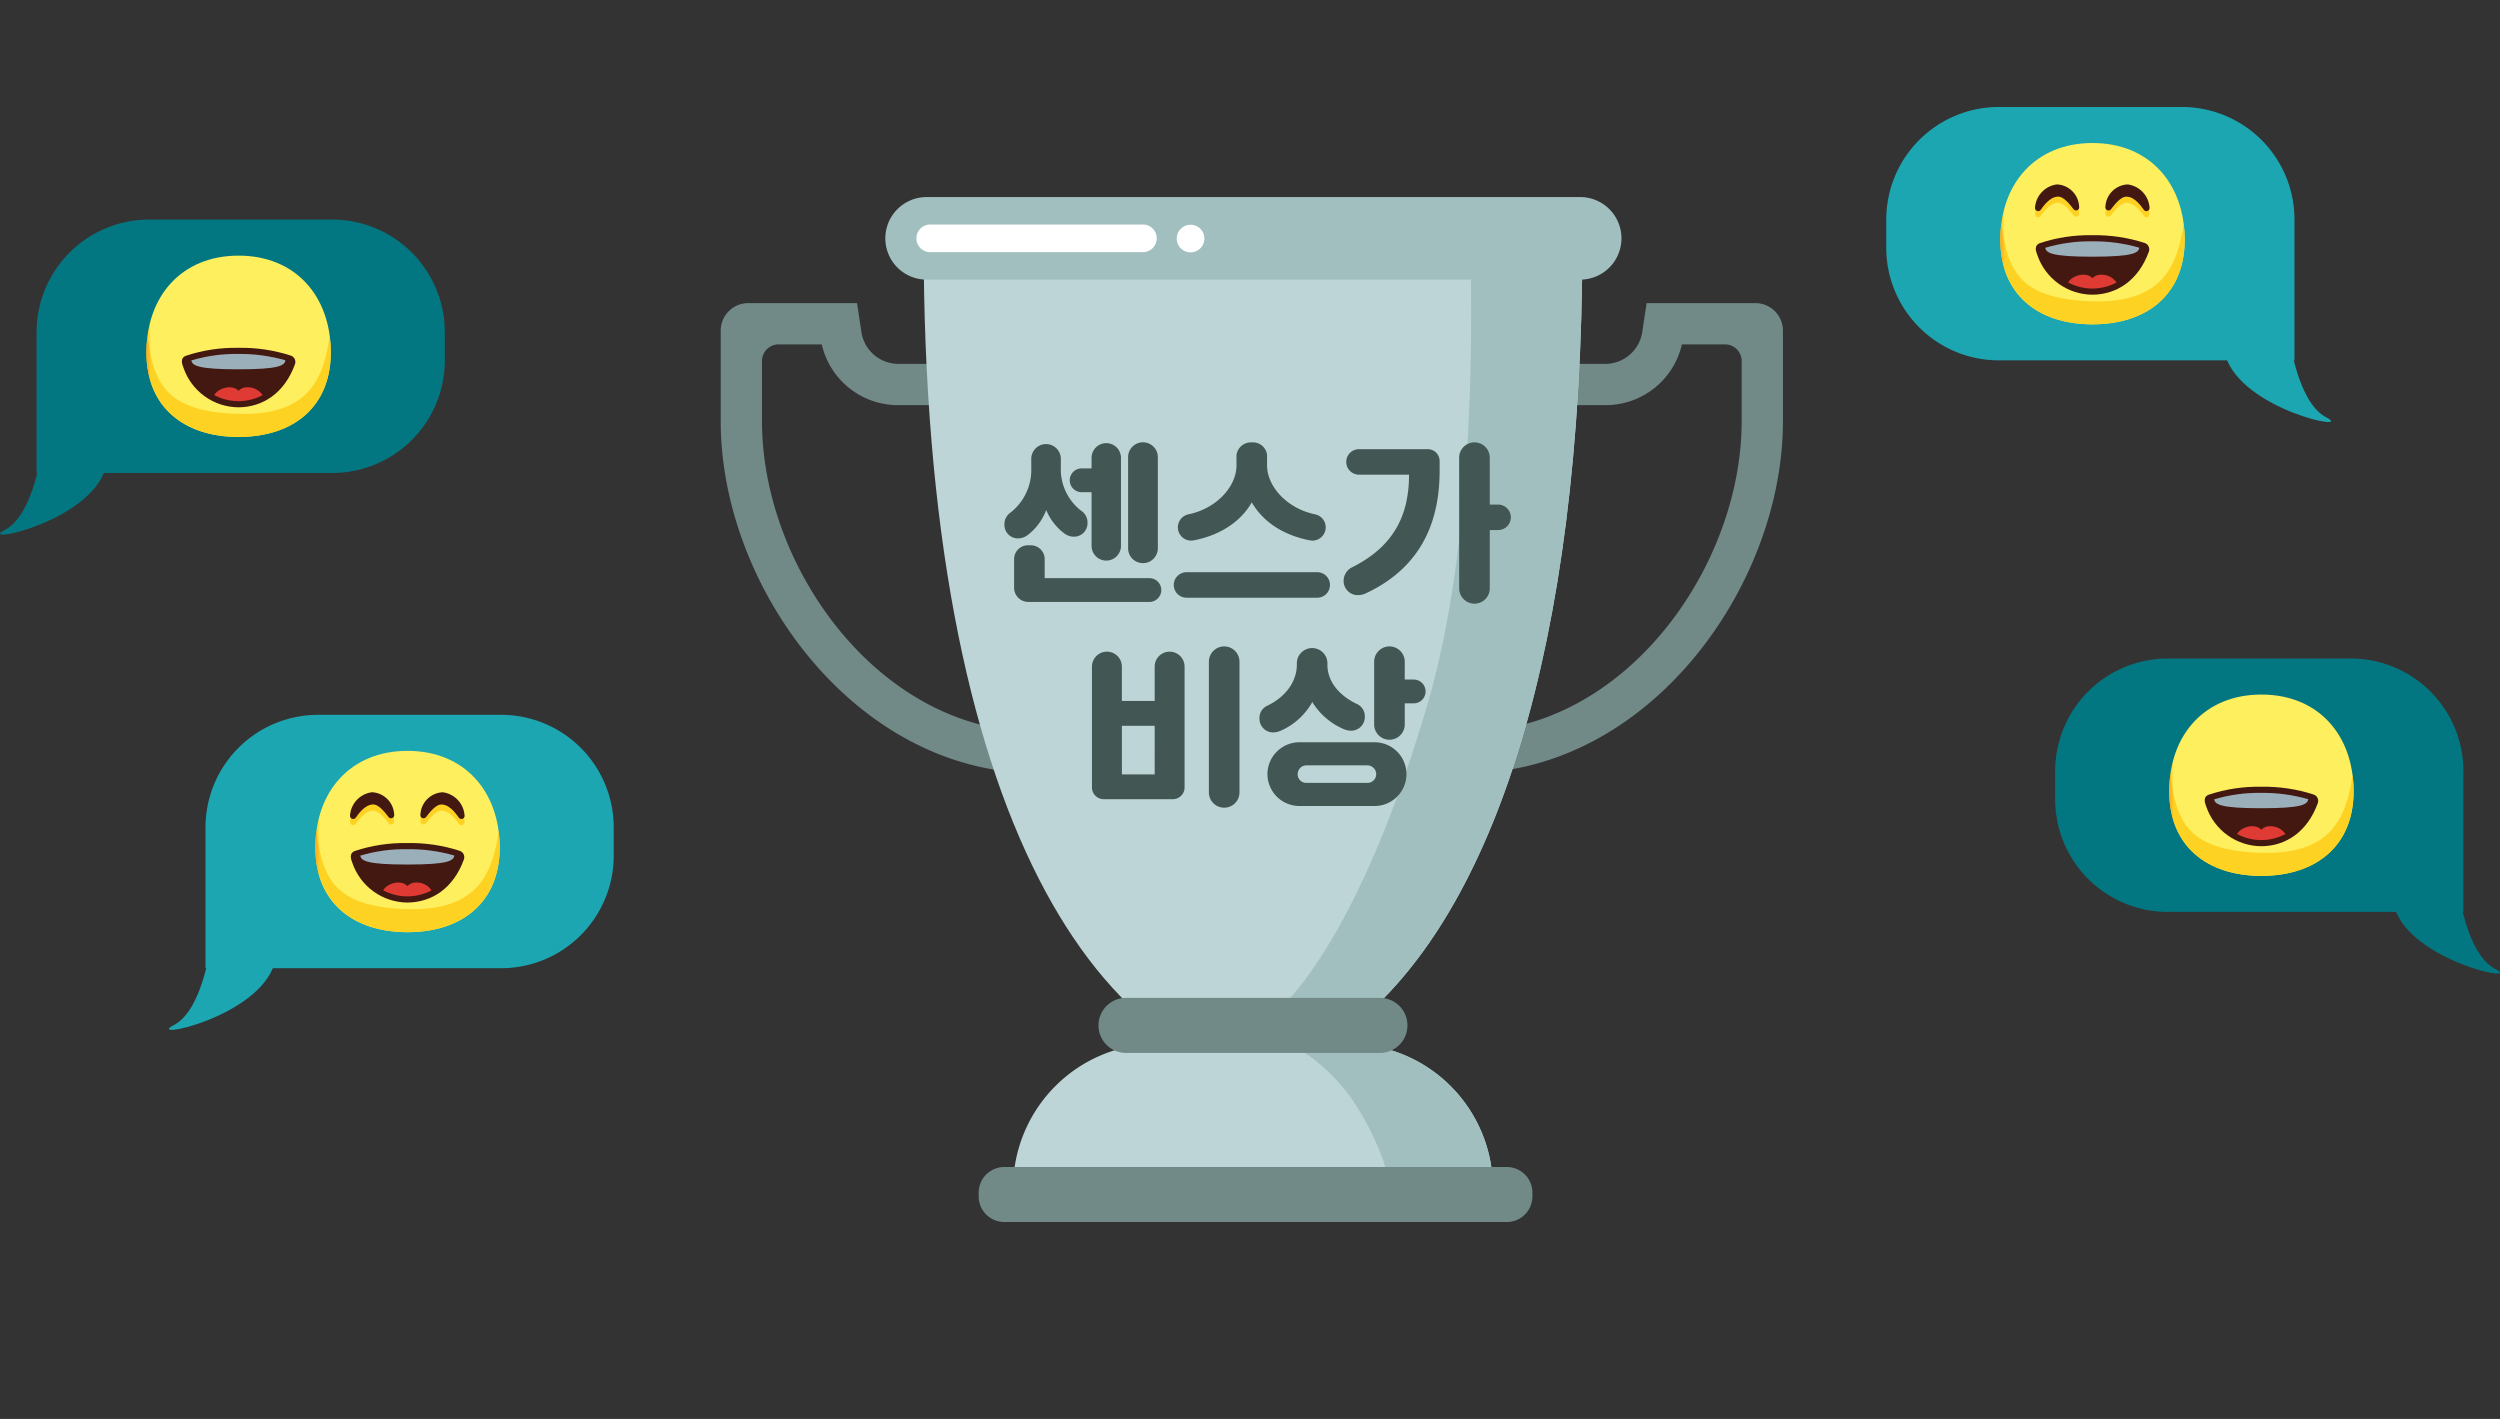 <svg xmlns="http://www.w3.org/2000/svg" xmlns:xlink="http://www.w3.org/1999/xlink" width="444" height="252" viewBox="0 0 444 252">
  <rect x="0" y="0" width="444" height="252" fill="#333333" stroke="none"/>
  <defs>
    <clipPath id="clip-path">
      <rect id="사각형_33674" data-name="사각형 33674" width="188.649" height="182.031" fill="none"/>
    </clipPath>
    <clipPath id="clip-path-2">
      <path id="패스_13208" data-name="패스 13208" d="M16.374,0C6.239,0,0,7.22,0,17.192,0,26.8,6.6,32.2,16.374,32.2s16.374-5.4,16.374-15.009C32.748,7.22,26.509,0,16.374,0Z" transform="translate(0 0.001)" fill="none"/>
    </clipPath>
    <linearGradient id="linear-gradient" y1="1" x2="0.025" y2="1" gradientUnits="objectBoundingBox">
      <stop offset="0" stop-color="#fed223"/>
      <stop offset="0.25" stop-color="#fed223"/>
      <stop offset="0.437" stop-color="#fed62c"/>
      <stop offset="0.743" stop-color="#fee244"/>
      <stop offset="1" stop-color="#feef5e"/>
    </linearGradient>
    <clipPath id="clip-path-3">
      <path id="패스_13209" data-name="패스 13209" d="M16.374,31.271C2.938,30.913,1.318,25.385.187,17.462A22.392,22.392,0,0,0,0,20.359c0,9.607,6.6,15.009,16.374,15.009s16.374-5.4,16.374-15.009a22.539,22.539,0,0,0-.187-2.9C31.429,25.385,28.513,31.6,16.374,31.271" transform="translate(0 -17.462)" fill="none"/>
    </clipPath>
    <linearGradient id="linear-gradient-2" y1="1" x2="0.025" y2="1" gradientUnits="objectBoundingBox">
      <stop offset="0" stop-color="#feb123"/>
      <stop offset="0.25" stop-color="#feb123"/>
      <stop offset="0.534" stop-color="#feb923"/>
      <stop offset="0.991" stop-color="#fed123"/>
      <stop offset="1" stop-color="#fed223"/>
    </linearGradient>
    <clipPath id="clip-path-4">
      <path id="패스_13210" data-name="패스 13210" d="M15.171,3.091c.093.579,1.507,1.157,3.952,1.157s3.859-.578,3.952-1.157S21.23,1.933,19.123,1.933s-4.044.585-3.952,1.158" transform="translate(-15.168 -1.933)" fill="none"/>
    </clipPath>
    <linearGradient id="linear-gradient-3" x1="-1.524" y1="13.23" x2="-1.423" y2="13.23" gradientUnits="objectBoundingBox">
      <stop offset="0" stop-color="#fff8b5"/>
      <stop offset="0.25" stop-color="#fff8b5"/>
      <stop offset="0.39" stop-color="#fef7ac"/>
      <stop offset="0.617" stop-color="#fef494"/>
      <stop offset="0.9" stop-color="#fef06d"/>
      <stop offset="1" stop-color="#feef5e"/>
    </linearGradient>
    <clipPath id="clip-path-5">
      <path id="패스_13211" data-name="패스 13211" d="M11.311,10.326a4.469,4.469,0,0,0-3.784,4.15.561.561,0,0,0,1.013.361c.4-.545,1.524-2.257,2.983-2.345,1.156-.138,2.421,1.7,2.866,2.247a.561.561,0,0,0,.982-.476,4.154,4.154,0,0,0-3.836-3.944c-.075,0-.149,0-.225.007m8.722,3.936a.561.561,0,0,0,.982.476c.446-.546,1.71-2.384,2.866-2.247,1.46.088,2.585,1.8,2.984,2.345a.561.561,0,0,0,1.013-.361,4.47,4.47,0,0,0-3.784-4.15c-.075,0-.151-.007-.224-.007a4.156,4.156,0,0,0-3.837,3.944" transform="translate(-7.526 -10.319)" fill="none"/>
    </clipPath>
    <linearGradient id="linear-gradient-4" x1="-0.3" y1="4.78" x2="-0.26" y2="4.78" xlink:href="#linear-gradient-2"/>
    <clipPath id="clip-path-6">
      <path id="패스_13212" data-name="패스 13212" d="M8.46,21.392c-1.194.443-.682,1.582-.486,2.128a10.391,10.391,0,0,0,9.794,7.043c4.274-.026,8.156-2.5,10.016-7.654a1.187,1.187,0,0,0-.707-1.517A28.43,28.43,0,0,0,17.767,20h-.106a27.8,27.8,0,0,0-9.2,1.394" transform="translate(-7.695 -19.998)" fill="none"/>
    </clipPath>
    <linearGradient id="linear-gradient-5" x1="-0.283" y1="1.498" x2="-0.244" y2="1.498" gradientUnits="objectBoundingBox">
      <stop offset="0" stop-color="#85321b"/>
      <stop offset="0.25" stop-color="#85321b"/>
      <stop offset="0.42" stop-color="#7c2e19"/>
      <stop offset="0.698" stop-color="#632516"/>
      <stop offset="1" stop-color="#421811"/>
    </linearGradient>
    <clipPath id="clip-path-7">
      <path id="패스_13213" data-name="패스 13213" d="M9.76,22.473c.129.919,1.169,1.583,8.347,1.583,7.23,0,8.232-.672,8.349-1.6a28.692,28.692,0,0,0-8.349-1.127A27.671,27.671,0,0,0,9.76,22.473" transform="translate(-9.76 -21.327)" fill="none"/>
    </clipPath>
    <linearGradient id="linear-gradient-6" x1="-0.479" y1="5.402" x2="-0.43" y2="5.402" gradientUnits="objectBoundingBox">
      <stop offset="0" stop-color="#9bafba"/>
      <stop offset="0.034" stop-color="#aabbc4"/>
      <stop offset="0.113" stop-color="#c9d3d9"/>
      <stop offset="0.196" stop-color="#e0e6ea"/>
      <stop offset="0.284" stop-color="#f1f4f5"/>
      <stop offset="0.38" stop-color="#fbfcfc"/>
      <stop offset="0.5" stop-color="#fff"/>
      <stop offset="0.62" stop-color="#fbfcfc"/>
      <stop offset="0.716" stop-color="#f1f4f5"/>
      <stop offset="0.804" stop-color="#e0e6ea"/>
      <stop offset="0.887" stop-color="#c9d3d9"/>
      <stop offset="0.966" stop-color="#aabbc4"/>
      <stop offset="1" stop-color="#9bafba"/>
    </linearGradient>
    <clipPath id="clip-path-8">
      <path id="패스_13214" data-name="패스 13214" d="M19.022,29.185c-1.1-1.233-3.668-.469-4.3.763a9.129,9.129,0,0,0,8.6,0,3.208,3.208,0,0,0-2.711-1.389,2.064,2.064,0,0,0-1.587.626" transform="translate(-14.723 -28.559)" fill="none"/>
    </clipPath>
    <linearGradient id="linear-gradient-7" x1="-1.402" y1="2.746" x2="-1.307" y2="2.746" gradientUnits="objectBoundingBox">
      <stop offset="0" stop-color="#f55151"/>
      <stop offset="0.25" stop-color="#f55151"/>
      <stop offset="0.56" stop-color="#ee4a47"/>
      <stop offset="1" stop-color="#df3a33"/>
    </linearGradient>
    <clipPath id="clip-path-9">
      <path id="패스_13215" data-name="패스 13215" d="M11.311,8.993a4.469,4.469,0,0,0-3.784,4.149A.561.561,0,0,0,8.54,13.5c.4-.546,1.524-2.258,2.983-2.345,1.156-.138,2.421,1.7,2.866,2.246a.561.561,0,0,0,.982-.476,4.154,4.154,0,0,0-3.836-3.944c-.075,0-.15,0-.225.007" transform="translate(-7.526 -8.986)" fill="none"/>
    </clipPath>
    <linearGradient id="linear-gradient-8" x1="-0.772" y1="5" x2="-0.669" y2="5" xlink:href="#linear-gradient-5"/>
    <clipPath id="clip-path-10">
      <path id="패스_13216" data-name="패스 13216" d="M22.8,12.93a.561.561,0,0,0,.982.476c.446-.545,1.71-2.384,2.866-2.246,1.46.087,2.585,1.8,2.984,2.345a.561.561,0,0,0,1.013-.362,4.47,4.47,0,0,0-3.784-4.149c-.075,0-.151-.007-.224-.007A4.156,4.156,0,0,0,22.8,12.93" transform="translate(-22.797 -8.986)" fill="none"/>
    </clipPath>
    <linearGradient id="linear-gradient-9" x1="-2.341" y1="4.999" x2="-2.237" y2="4.999" xlink:href="#linear-gradient-5"/>
  </defs>
  <g id="그룹_36919" data-name="그룹 36919" transform="translate(-162 -2586)">
    <g id="그룹_36828" data-name="그룹 36828" transform="translate(-71.728 1572.226)">
      <g id="그룹_36834" data-name="그룹 36834" transform="translate(361.727 1048.774)">
        <g id="그룹_36833" data-name="그룹 36833" transform="translate(0 0)" clip-path="url(#clip-path)">
          <path id="패스_13159" data-name="패스 13159" d="M56.2,90.967c-32.165,0-56.2-33-56.2-62.51V12.372A4.886,4.886,0,0,1,4.884,7.485H24.21l.775,5.133a6.649,6.649,0,0,0,6.578,5.657H43.979v7.33H31.563a13.89,13.89,0,0,1-13.616-10.79H10.285A2.953,2.953,0,0,0,7.33,17.767v10.69c0,26.047,20.9,55.18,48.868,55.18Z" transform="translate(0 11.35)" fill="#718987"/>
          <path id="패스_13160" data-name="패스 13160" d="M52.635,90.967c32.165,0,56.2-33,56.2-62.51V12.372a4.887,4.887,0,0,0-4.887-4.887H84.623l-.775,5.133a6.649,6.649,0,0,1-6.578,5.657H64.852v7.33H77.271a13.89,13.89,0,0,0,13.616-10.79h7.662a2.953,2.953,0,0,1,2.954,2.952v10.69c0,26.047-20.9,55.18-48.868,55.18Z" transform="translate(79.816 11.35)" fill="#718987"/>
          <path id="패스_13161" data-name="패스 13161" d="M83.958,154.2C45.5,154.2,14.322,106.15,14.322,4.445V2.306H83.958Z" transform="translate(21.718 3.497)" fill="#bdd5d6"/>
          <rect id="사각형_33673" data-name="사각형 33673" width="28.913" height="38.279" transform="translate(76.763 127.972)" fill="#bdd5d6"/>
          <path id="패스_13162" data-name="패스 13162" d="M74.387,90.705H20.634V85.411A25.655,25.655,0,0,1,46.289,59.756h28.1Z" transform="translate(31.289 90.614)" fill="#bdd5d6"/>
          <path id="패스_13163" data-name="패스 13163" d="M102.775,2.306V4.455c0,73.23-16.153,118.626-39.56,138.321-9.112,7.67-19.3,11.435-30.076,11.435V2.306Z" transform="translate(50.252 3.497)" fill="#bdd5d6"/>
          <path id="패스_13164" data-name="패스 13164" d="M86.892,85.414v5.277H33.139V59.759h28.1A25.652,25.652,0,0,1,86.892,85.414" transform="translate(50.252 90.619)" fill="#bdd5d6"/>
          <path id="패스_13165" data-name="패스 13165" d="M94.426,2.306V4.455c0,73.23-16.153,118.626-39.56,138.321-12.144-.123-16.221-.393-16.221-.393s14.379-8.981,28.1-55.17C75.9,56.366,74.733,15.965,74.511,2.306Z" transform="translate(58.601 3.497)" fill="#a1bfbf"/>
          <path id="패스_13166" data-name="패스 13166" d="M135.025,14.661H18.948A7.33,7.33,0,1,1,18.948,0H135.025a7.33,7.33,0,0,1,0,14.661" transform="translate(17.618 0)" fill="#a1bfbf"/>
          <path id="패스_13167" data-name="패스 13167" d="M76.2,85.414v.073l-18.226-.2s-.752-5.941-5.639-13.883A32.57,32.57,0,0,0,40.188,59.759h10.36A25.652,25.652,0,0,1,76.2,85.414" transform="translate(60.941 90.619)" fill="#a1bfbf"/>
          <path id="패스_13168" data-name="패스 13168" d="M76.649,56.519h-45.1a4.887,4.887,0,1,0,0,9.774h45.1a4.887,4.887,0,0,0,0-9.774" transform="translate(40.429 85.706)" fill="#718987"/>
          <path id="패스_13169" data-name="패스 13169" d="M111.992,78.228H22.763a4.558,4.558,0,0,1-4.557-4.557v-.657a4.558,4.558,0,0,1,4.557-4.56h89.229a4.559,4.559,0,0,1,4.56,4.56v.657a4.558,4.558,0,0,1-4.56,4.557" transform="translate(27.608 103.804)" fill="#718987"/>
          <path id="패스_13170" data-name="패스 13170" d="M54.117,6.846H16.245a2.455,2.455,0,0,1,0-4.909H54.117a2.455,2.455,0,0,1,0,4.909" transform="translate(20.914 2.937)" fill="#fff"/>
          <path id="패스_13171" data-name="패스 13171" d="M34.643,6.861A2.455,2.455,0,1,1,37.1,4.408a2.458,2.458,0,0,1-2.453,2.453" transform="translate(48.801 2.96)" fill="#fff"/>
          <path id="패스_13172" data-name="패스 13172" d="M21.109,29.778a9.652,9.652,0,0,0,3.681-8V20.241a2.626,2.626,0,1,1,5.252,0v1.538a9.262,9.262,0,0,0,3.651,7.7A2.482,2.482,0,0,1,34.78,31.62a2.4,2.4,0,0,1-2.446,2.443,2.825,2.825,0,0,1-1.658-.574,9.8,9.8,0,0,1-3.229-4.165,10.1,10.1,0,0,1-3.322,4.467,2.818,2.818,0,0,1-1.661.571,2.393,2.393,0,0,1-2.441-2.441,2.48,2.48,0,0,1,1.085-2.144m.634,8.241A2.464,2.464,0,0,1,24.458,35.6a2.463,2.463,0,0,1,2.715,2.416v3.407H45.767a2.114,2.114,0,0,1,0,4.228H24.309a2.525,2.525,0,0,1-2.567-2.567ZM35.5,26.157H33.784a2.113,2.113,0,1,1,0-4.225H35.5V20.059a2.611,2.611,0,0,1,5.222,0V35.694a2.611,2.611,0,0,1-5.222,0Zm6.487-6.218a2.642,2.642,0,0,1,5.284,0V36.117a2.642,2.642,0,0,1-5.284,0Z" transform="translate(30.364 26.255)" fill="#425654"/>
          <path id="패스_13173" data-name="패스 13173" d="M34.259,40.369H57.4a2.266,2.266,0,1,1,0,4.53H34.259a2.265,2.265,0,1,1,0-4.53m8.87-18.981V19.606a2.59,2.59,0,0,1,2.778-2.292,2.508,2.508,0,0,1,2.655,2.292v1.782c0,3.8,3.591,7.665,8.48,8.692a2.357,2.357,0,0,1-.36,4.675,3.391,3.391,0,0,1-.6-.058c-4.711-.936-8.271-3.319-10.232-6.731-1.963,3.412-5.554,5.8-10.232,6.731a3.416,3.416,0,0,1-.6.058,2.357,2.357,0,0,1-.362-4.675c4.889-1.027,8.48-4.889,8.48-8.692" transform="translate(48.47 26.255)" fill="#425654"/>
          <path id="패스_13174" data-name="패스 13174" d="M45.412,39.526c7.544-3.742,10.171-9.386,10.171-16.48H46.648a2.264,2.264,0,0,1,0-4.527H58.9a2.1,2.1,0,0,1,2.114,2.114v1.658c0,7.7-2.262,16.812-13.219,21.883a3.559,3.559,0,0,1-1.389.269,2.518,2.518,0,0,1-2.443-2.562,2.686,2.686,0,0,1,1.449-2.355m19.072-19.5a2.716,2.716,0,0,1,5.433,0v8.332H71.4a2.262,2.262,0,0,1,0,4.524h-1.48V43.238a2.716,2.716,0,0,1-5.433,0Z" transform="translate(66.665 26.255)" fill="#425654"/>
          <path id="패스_13175" data-name="패스 13175" d="M28.284,58.843A2.085,2.085,0,0,1,26.2,56.762V35.3a2.655,2.655,0,1,1,5.31,0v6.1h5.828V35.3a2.655,2.655,0,1,1,5.31,0V56.762a2.085,2.085,0,0,1-2.081,2.081Zm9.057-13.037H31.515v8.631h5.825Zm9.625-11.377a2.716,2.716,0,0,1,5.433,0V57.638a2.716,2.716,0,0,1-5.433,0Z" transform="translate(39.734 48.091)" fill="#425654"/>
          <path id="패스_13176" data-name="패스 13176" d="M39.412,42.245c3.651-1.751,5.252-4.678,5.252-7.272V34.58a2.719,2.719,0,0,1,5.43,0v.393c0,2.594,1.6,5.222,5.252,6.97a2.4,2.4,0,0,1,1.389,2.292,2.424,2.424,0,0,1-2.476,2.446,3.294,3.294,0,0,1-1.238-.269,12.048,12.048,0,0,1-5.612-4.829,11.889,11.889,0,0,1-5.674,5.128,3.224,3.224,0,0,1-1.236.272,2.42,2.42,0,0,1-2.476-2.443,2.394,2.394,0,0,1,1.389-2.295m.03,12.162a5.686,5.686,0,0,1,5.765-5.672H58.335a5.661,5.661,0,1,1,0,11.319H45.207a5.682,5.682,0,0,1-5.765-5.647m6.97,1.54H57.128a1.549,1.549,0,0,0,1.631-1.54,1.577,1.577,0,0,0-1.631-1.57H46.413a1.548,1.548,0,0,0-1.6,1.57,1.52,1.52,0,0,0,1.6,1.54M58.393,34.429a2.716,2.716,0,0,1,5.433,0V37.6h1.631a2.113,2.113,0,0,1,0,4.225H63.826v3.744a2.716,2.716,0,0,1-5.433,0Z" transform="translate(57.658 48.091)" fill="#425654"/>
        </g>
      </g>
      <rect id="사각형_33662" data-name="사각형 33662" width="252" height="252" transform="translate(329.727 1013.774)" fill="none"/>
    </g>
    <g id="그룹_36859" data-name="그룹 36859" transform="translate(-8 1550)">
      <path id="사각형_33689" data-name="사각형 33689" d="M20,0H52.5a20,20,0,0,1,20,20v5a20,20,0,0,1-20,20H0a0,0,0,0,1,0,0V20A20,20,0,0,1,20,0Z" transform="translate(206.498 1162.953)" fill="#1ca6b2"/>
      <g id="그룹_36880" data-name="그룹 36880" transform="translate(226 1169.353)">
        <g id="그룹_36862" data-name="그룹 36862" transform="translate(0 -0.001)">
          <g id="그룹_36861" data-name="그룹 36861" clip-path="url(#clip-path-2)">
            <rect id="사각형_33690" data-name="사각형 33690" width="32.748" height="32.203" transform="translate(0 0)" fill="url(#linear-gradient)"/>
          </g>
        </g>
        <g id="그룹_36864" data-name="그룹 36864" transform="translate(0 14.296)">
          <g id="그룹_36863" data-name="그룹 36863" clip-path="url(#clip-path-3)">
            <rect id="사각형_33691" data-name="사각형 33691" width="32.748" height="17.906" transform="translate(0 0)" fill="url(#linear-gradient-2)"/>
          </g>
        </g>
        <g id="그룹_36866" data-name="그룹 36866" transform="translate(12.418 1.582)">
          <g id="그룹_36865" data-name="그룹 36865" clip-path="url(#clip-path-4)">
            <rect id="사각형_33692" data-name="사각형 33692" width="8.089" height="2.314" transform="translate(-0.089 0)" fill="url(#linear-gradient-3)"/>
          </g>
        </g>
        <g id="그룹_36868" data-name="그룹 36868" transform="translate(6.161 8.448)">
          <g id="그룹_36867" data-name="그룹 36867" clip-path="url(#clip-path-5)">
            <rect id="사각형_33693" data-name="사각형 33693" width="20.413" height="4.969" transform="translate(-0.029 0)" fill="url(#linear-gradient-4)"/>
          </g>
        </g>
        <g id="그룹_36870" data-name="그룹 36870" transform="translate(6.3 16.372)">
          <g id="그룹_36869" data-name="그룹 36869" clip-path="url(#clip-path-6)">
            <rect id="사각형_33694" data-name="사각형 33694" width="20.74" height="10.572" transform="translate(-0.43 0)" fill="url(#linear-gradient-5)"/>
          </g>
        </g>
        <g id="그룹_36872" data-name="그룹 36872" transform="translate(7.99 17.46)">
          <g id="그룹_36871" data-name="그룹 36871" clip-path="url(#clip-path-7)">
            <rect id="사각형_33695" data-name="사각형 33695" width="16.696" height="2.729" transform="translate(0 0)" fill="url(#linear-gradient-6)"/>
          </g>
        </g>
        <g id="그룹_36874" data-name="그룹 36874" transform="translate(12.054 23.381)">
          <g id="그룹_36873" data-name="그룹 36873" clip-path="url(#clip-path-8)">
            <rect id="사각형_33696" data-name="사각형 33696" width="8.596" height="3.433" transform="translate(0 -0.606)" fill="url(#linear-gradient-7)"/>
          </g>
        </g>
        <g id="그룹_36876" data-name="그룹 36876" transform="translate(6.161 7.357)">
          <g id="그룹_36875" data-name="그룹 36875" clip-path="url(#clip-path-9)">
            <rect id="사각형_33697" data-name="사각형 33697" width="7.946" height="4.969" transform="translate(-0.029 0)" fill="url(#linear-gradient-8)"/>
          </g>
        </g>
        <g id="그룹_36878" data-name="그룹 36878" transform="translate(18.664 7.357)">
          <g id="그룹_36877" data-name="그룹 36877" clip-path="url(#clip-path-10)">
            <rect id="사각형_33698" data-name="사각형 33698" width="7.946" height="4.969" transform="translate(-0.066 0)" fill="url(#linear-gradient-9)"/>
          </g>
        </g>
      </g>
      <path id="사각형_33679" data-name="사각형 33679" d="M20,0H52.5a20,20,0,0,1,20,20v5a20,20,0,0,1-20,20H0a0,0,0,0,1,0,0V20A20,20,0,0,1,20,0Z" transform="translate(176.498 1075)" fill="#037781"/>
      <g id="그룹_36879" data-name="그룹 36879" transform="translate(196 1081.4)">
        <g id="그룹_36862-2" data-name="그룹 36862" transform="translate(0 -0.001)">
          <g id="그룹_36861-2" data-name="그룹 36861" clip-path="url(#clip-path-2)">
            <rect id="사각형_33690-2" data-name="사각형 33690" width="32.748" height="32.203" transform="translate(0 0)" fill="url(#linear-gradient)"/>
          </g>
        </g>
        <g id="그룹_36864-2" data-name="그룹 36864" transform="translate(0 14.296)">
          <g id="그룹_36863-2" data-name="그룹 36863" clip-path="url(#clip-path-3)">
            <rect id="사각형_33691-2" data-name="사각형 33691" width="32.748" height="17.906" transform="translate(0 0)" fill="url(#linear-gradient-2)"/>
          </g>
        </g>
        <g id="그룹_36866-2" data-name="그룹 36866" transform="translate(12.418 1.582)">
          <g id="그룹_36865-2" data-name="그룹 36865" clip-path="url(#clip-path-4)">
            <rect id="사각형_33692-2" data-name="사각형 33692" width="8.089" height="2.314" transform="translate(-0.089 0)" fill="url(#linear-gradient-3)"/>
          </g>
        </g>
        <g id="그룹_36868-2" data-name="그룹 36868" transform="translate(6.161 8.448)">
          <g id="그룹_36867-2" data-name="그룹 36867" clip-path="url(#clip-path-5)">
            <rect id="사각형_33693-2" data-name="사각형 33693" width="20.413" height="4.969" transform="translate(-0.029 0)" fill="url(#linear-gradient-4)"/>
          </g>
        </g>
        <g id="그룹_36870-2" data-name="그룹 36870" transform="translate(6.3 16.372)">
          <g id="그룹_36869-2" data-name="그룹 36869" clip-path="url(#clip-path-6)">
            <rect id="사각형_33694-2" data-name="사각형 33694" width="20.74" height="10.572" transform="translate(-0.43 0)" fill="url(#linear-gradient-5)"/>
          </g>
        </g>
        <g id="그룹_36872-2" data-name="그룹 36872" transform="translate(7.99 17.46)">
          <g id="그룹_36871-2" data-name="그룹 36871" clip-path="url(#clip-path-7)">
            <rect id="사각형_33695-2" data-name="사각형 33695" width="16.696" height="2.729" transform="translate(0 0)" fill="url(#linear-gradient-6)"/>
          </g>
        </g>
        <g id="그룹_36874-2" data-name="그룹 36874" transform="translate(12.054 23.381)">
          <g id="그룹_36873-2" data-name="그룹 36873" clip-path="url(#clip-path-8)">
            <rect id="사각형_33696-2" data-name="사각형 33696" width="8.596" height="3.433" transform="translate(0 -0.606)" fill="url(#linear-gradient-7)"/>
          </g>
        </g>
        <g id="그룹_36876-2" data-name="그룹 36876" transform="translate(6.161 7.357)">
          <g id="그룹_36875-2" data-name="그룹 36875" clip-path="url(#clip-path-9)">
            <rect id="사각형_33697-2" data-name="사각형 33697" width="7.946" height="4.969" transform="translate(-0.029 0)" fill="url(#linear-gradient-8)"/>
          </g>
        </g>
        <g id="그룹_36878-2" data-name="그룹 36878" transform="translate(18.664 7.357)">
          <g id="그룹_36877-2" data-name="그룹 36877" clip-path="url(#clip-path-10)">
            <rect id="사각형_33698-2" data-name="사각형 33698" width="7.946" height="4.969" transform="translate(-0.066 0)" fill="url(#linear-gradient-9)"/>
          </g>
        </g>
      </g>
      <path id="패스_13195" data-name="패스 13195" d="M13438,1547.378s-1.365,12-6.627,14.733,14.942-1.263,17.89-10.944S13438,1547.378,13438,1547.378Z" transform="translate(-13260.503 -432)" fill="#037781"/>
      <path id="패스_13207" data-name="패스 13207" d="M13438,1547.378s-1.365,12-6.627,14.733,14.942-1.263,17.89-10.944S13438,1547.378,13438,1547.378Z" transform="translate(-13230.503 -344.047)" fill="#1ca6b2"/>
    </g>
    <g id="그룹_36860" data-name="그룹 36860" transform="translate(497 2625)">
      <path id="사각형_33679-2" data-name="사각형 33679" d="M20,0H52.5a20,20,0,0,1,20,20V45a0,0,0,0,1,0,0H20A20,20,0,0,1,0,25V20A20,20,0,0,1,20,0Z" transform="translate(0 -20)" fill="#1ca6b2"/>
      <path id="사각형_33689-2" data-name="사각형 33689" d="M20,0H52.5a20,20,0,0,1,20,20V45a0,0,0,0,1,0,0H20A20,20,0,0,1,0,25V20A20,20,0,0,1,20,0Z" transform="translate(30 77.953)" fill="#037781"/>
      <path id="패스_13195-2" data-name="패스 13195" d="M13442.168,1547.378s1.365,12,6.627,14.733-14.942-1.263-17.89-10.944S13442.168,1547.378,13442.168,1547.378Z" transform="translate(-13370.665 -1527)" fill="#1ca6b2"/>
      <g id="그룹_36881" data-name="그룹 36881" transform="translate(20.252 -13.6)">
        <g id="그룹_36862-3" data-name="그룹 36862" transform="translate(0 -0.001)">
          <g id="그룹_36861-3" data-name="그룹 36861" clip-path="url(#clip-path-2)">
            <rect id="사각형_33690-3" data-name="사각형 33690" width="32.748" height="32.203" transform="translate(0 0)" fill="url(#linear-gradient)"/>
          </g>
        </g>
        <g id="그룹_36864-3" data-name="그룹 36864" transform="translate(0 14.296)">
          <g id="그룹_36863-3" data-name="그룹 36863" clip-path="url(#clip-path-3)">
            <rect id="사각형_33691-3" data-name="사각형 33691" width="32.748" height="17.906" transform="translate(0 0)" fill="url(#linear-gradient-2)"/>
          </g>
        </g>
        <g id="그룹_36866-3" data-name="그룹 36866" transform="translate(12.418 1.582)">
          <g id="그룹_36865-3" data-name="그룹 36865" clip-path="url(#clip-path-4)">
            <rect id="사각형_33692-3" data-name="사각형 33692" width="8.089" height="2.314" transform="translate(-0.089 0)" fill="url(#linear-gradient-3)"/>
          </g>
        </g>
        <g id="그룹_36868-3" data-name="그룹 36868" transform="translate(6.161 8.448)">
          <g id="그룹_36867-3" data-name="그룹 36867" clip-path="url(#clip-path-5)">
            <rect id="사각형_33693-3" data-name="사각형 33693" width="20.413" height="4.969" transform="translate(-0.029 0)" fill="url(#linear-gradient-4)"/>
          </g>
        </g>
        <g id="그룹_36870-3" data-name="그룹 36870" transform="translate(6.3 16.372)">
          <g id="그룹_36869-3" data-name="그룹 36869" clip-path="url(#clip-path-6)">
            <rect id="사각형_33694-3" data-name="사각형 33694" width="20.74" height="10.572" transform="translate(-0.43 0)" fill="url(#linear-gradient-5)"/>
          </g>
        </g>
        <g id="그룹_36872-3" data-name="그룹 36872" transform="translate(7.99 17.46)">
          <g id="그룹_36871-3" data-name="그룹 36871" clip-path="url(#clip-path-7)">
            <rect id="사각형_33695-3" data-name="사각형 33695" width="16.696" height="2.729" transform="translate(0 0)" fill="url(#linear-gradient-6)"/>
          </g>
        </g>
        <g id="그룹_36874-3" data-name="그룹 36874" transform="translate(12.054 23.381)">
          <g id="그룹_36873-3" data-name="그룹 36873" clip-path="url(#clip-path-8)">
            <rect id="사각형_33696-3" data-name="사각형 33696" width="8.596" height="3.433" transform="translate(0 -0.606)" fill="url(#linear-gradient-7)"/>
          </g>
        </g>
        <g id="그룹_36876-3" data-name="그룹 36876" transform="translate(6.161 7.357)">
          <g id="그룹_36875-3" data-name="그룹 36875" clip-path="url(#clip-path-9)">
            <rect id="사각형_33697-3" data-name="사각형 33697" width="7.946" height="4.969" transform="translate(-0.029 0)" fill="url(#linear-gradient-8)"/>
          </g>
        </g>
        <g id="그룹_36878-3" data-name="그룹 36878" transform="translate(18.664 7.357)">
          <g id="그룹_36877-3" data-name="그룹 36877" clip-path="url(#clip-path-10)">
            <rect id="사각형_33698-3" data-name="사각형 33698" width="7.946" height="4.969" transform="translate(-0.066 0)" fill="url(#linear-gradient-9)"/>
          </g>
        </g>
      </g>
      <path id="패스_13207-2" data-name="패스 13207" d="M13442.168,1547.378s1.365,12,6.627,14.733-14.942-1.263-17.89-10.944S13442.168,1547.378,13442.168,1547.378Z" transform="translate(-13340.665 -1429.047)" fill="#037781"/>
      <g id="그룹_36882" data-name="그룹 36882" transform="translate(50.252 84.353)">
        <g id="그룹_36862-4" data-name="그룹 36862" transform="translate(0 -0.001)">
          <g id="그룹_36861-4" data-name="그룹 36861" clip-path="url(#clip-path-2)">
            <rect id="사각형_33690-4" data-name="사각형 33690" width="32.748" height="32.203" transform="translate(0 0)" fill="url(#linear-gradient)"/>
          </g>
        </g>
        <g id="그룹_36864-4" data-name="그룹 36864" transform="translate(0 14.296)">
          <g id="그룹_36863-4" data-name="그룹 36863" clip-path="url(#clip-path-3)">
            <rect id="사각형_33691-4" data-name="사각형 33691" width="32.748" height="17.906" transform="translate(0 0)" fill="url(#linear-gradient-2)"/>
          </g>
        </g>
        <g id="그룹_36866-4" data-name="그룹 36866" transform="translate(12.418 1.582)">
          <g id="그룹_36865-4" data-name="그룹 36865" clip-path="url(#clip-path-4)">
            <rect id="사각형_33692-4" data-name="사각형 33692" width="8.089" height="2.314" transform="translate(-0.089 0)" fill="url(#linear-gradient-3)"/>
          </g>
        </g>
        <g id="그룹_36868-4" data-name="그룹 36868" transform="translate(6.161 8.448)">
          <g id="그룹_36867-4" data-name="그룹 36867" clip-path="url(#clip-path-5)">
            <rect id="사각형_33693-4" data-name="사각형 33693" width="20.413" height="4.969" transform="translate(-0.029 0)" fill="url(#linear-gradient-4)"/>
          </g>
        </g>
        <g id="그룹_36870-4" data-name="그룹 36870" transform="translate(6.3 16.372)">
          <g id="그룹_36869-4" data-name="그룹 36869" clip-path="url(#clip-path-6)">
            <rect id="사각형_33694-4" data-name="사각형 33694" width="20.74" height="10.572" transform="translate(-0.43 0)" fill="url(#linear-gradient-5)"/>
          </g>
        </g>
        <g id="그룹_36872-4" data-name="그룹 36872" transform="translate(7.99 17.46)">
          <g id="그룹_36871-4" data-name="그룹 36871" clip-path="url(#clip-path-7)">
            <rect id="사각형_33695-4" data-name="사각형 33695" width="16.696" height="2.729" transform="translate(0 0)" fill="url(#linear-gradient-6)"/>
          </g>
        </g>
        <g id="그룹_36874-4" data-name="그룹 36874" transform="translate(12.054 23.381)">
          <g id="그룹_36873-4" data-name="그룹 36873" clip-path="url(#clip-path-8)">
            <rect id="사각형_33696-4" data-name="사각형 33696" width="8.596" height="3.433" transform="translate(0 -0.606)" fill="url(#linear-gradient-7)"/>
          </g>
        </g>
        <g id="그룹_36876-4" data-name="그룹 36876" transform="translate(6.161 7.357)">
          <g id="그룹_36875-4" data-name="그룹 36875" clip-path="url(#clip-path-9)">
            <rect id="사각형_33697-4" data-name="사각형 33697" width="7.946" height="4.969" transform="translate(-0.029 0)" fill="url(#linear-gradient-8)"/>
          </g>
        </g>
        <g id="그룹_36878-4" data-name="그룹 36878" transform="translate(18.664 7.357)">
          <g id="그룹_36877-4" data-name="그룹 36877" clip-path="url(#clip-path-10)">
            <rect id="사각형_33698-4" data-name="사각형 33698" width="7.946" height="4.969" transform="translate(-0.066 0)" fill="url(#linear-gradient-9)"/>
          </g>
        </g>
      </g>
    </g>
  </g>
</svg>
